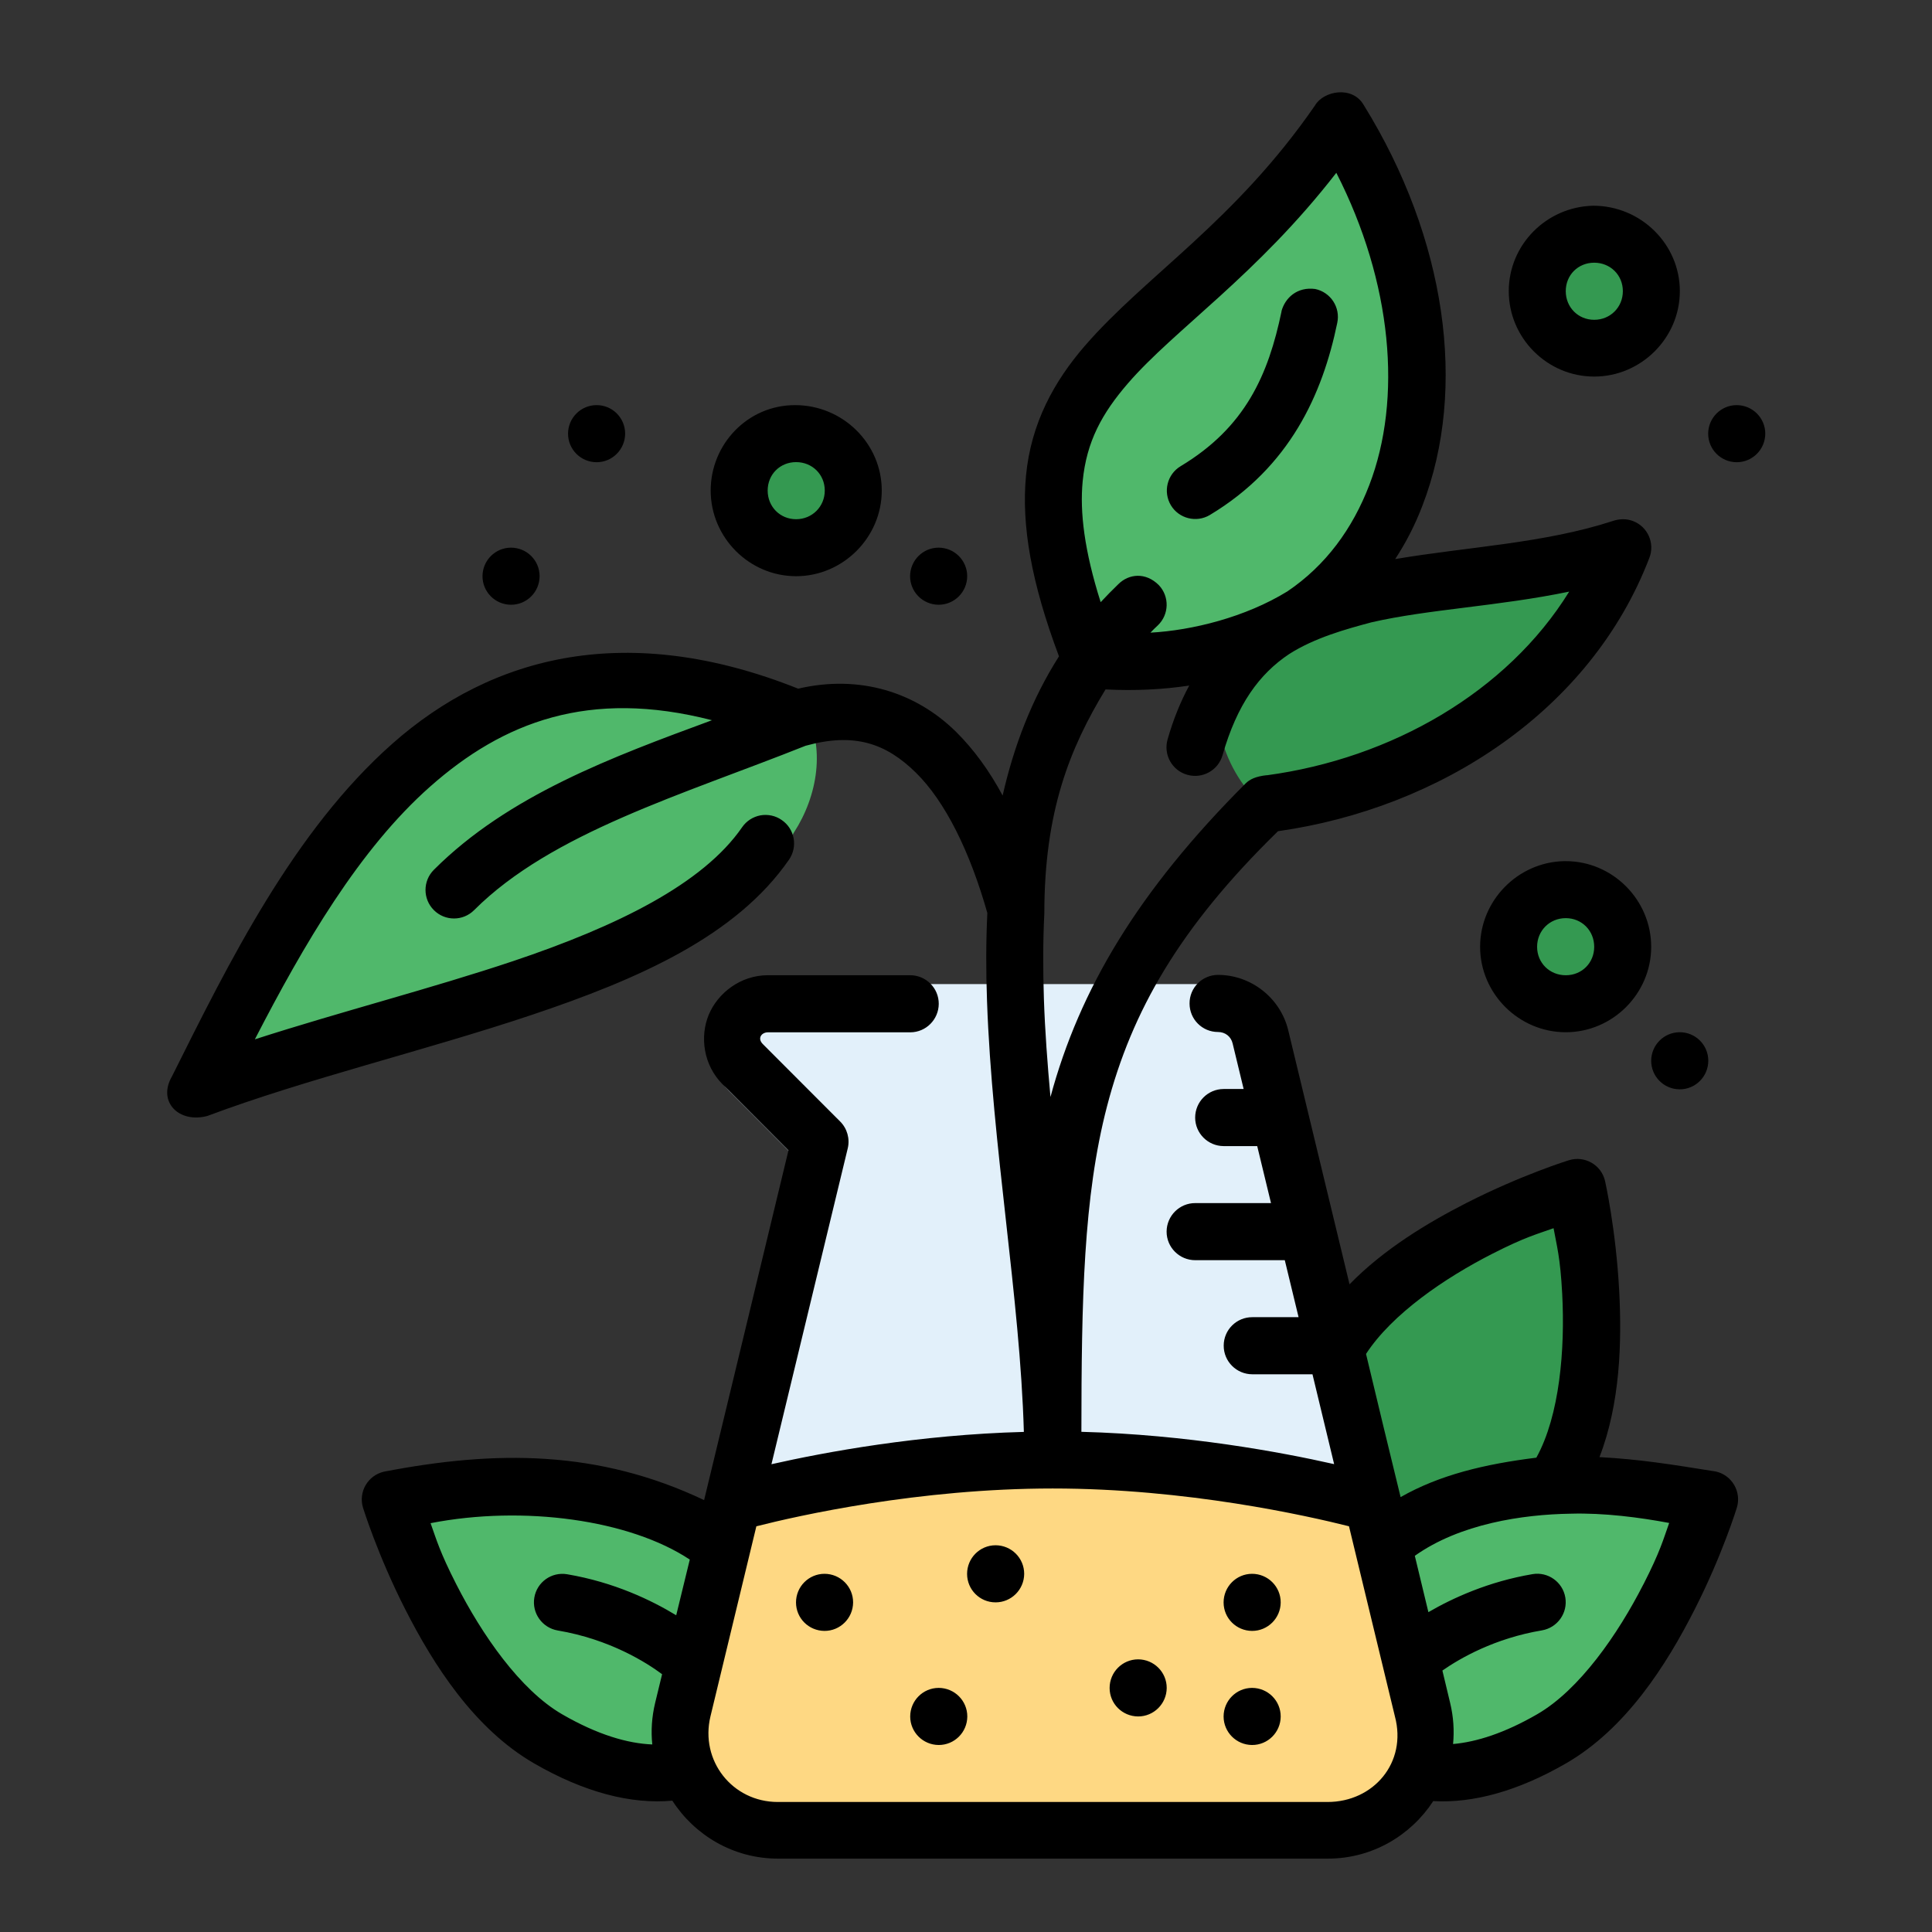 <?xml version="1.0" encoding="UTF-8" standalone="no"?> <svg xmlns:inkscape="http://www.inkscape.org/namespaces/inkscape" xmlns:sodipodi="http://sodipodi.sourceforge.net/DTD/sodipodi-0.dtd" xmlns="http://www.w3.org/2000/svg" xmlns:svg="http://www.w3.org/2000/svg" xmlns:rdf="http://www.w3.org/1999/02/22-rdf-syntax-ns#" xmlns:cc="http://creativecommons.org/ns#" xmlns:dc="http://purl.org/dc/elements/1.1/" width="64pt" height="64pt" viewBox="0 0 22.578 22.578" version="1.1" id="svg831" inkscape:version="1.1.2 (b8e25be833, 2022-02-05)" sodipodi:docname="Export - Unblash - 64px.svg" inkscape:export-filename="E:\Icon Design\TR Icon Design Project\Carlos - Icon Design Project\2023\Januari 2023\Done\Filedline\02 - Research.png" inkscape:export-xdpi="576" inkscape:export-ydpi="576"><rect x="0" y="0" width="22.578" height="22.578" fill="#333333" stroke="none"/><defs id="defs825"><pattern id="EMFhbasepattern" patternUnits="userSpaceOnUse" width="6" height="6" x="0" y="0"></pattern><pattern id="EMFhbasepattern-9" patternUnits="userSpaceOnUse" width="6" height="6" x="0" y="0"></pattern><pattern id="EMFhbasepattern-0" patternUnits="userSpaceOnUse" width="6" height="6" x="0" y="0"></pattern><pattern id="EMFhbasepattern-7" patternUnits="userSpaceOnUse" width="6" height="6" x="0" y="0"></pattern><pattern id="EMFhbasepattern-2" patternUnits="userSpaceOnUse" width="6" height="6" x="0" y="0"></pattern><pattern id="EMFhbasepattern-98" patternUnits="userSpaceOnUse" width="6" height="6" x="0" y="0"></pattern><pattern id="EMFhbasepattern-6" patternUnits="userSpaceOnUse" width="6" height="6" x="0" y="0"></pattern><pattern id="EMFhbasepattern-01" patternUnits="userSpaceOnUse" width="6" height="6" x="0" y="0"></pattern><pattern id="EMFhbasepattern-07" patternUnits="userSpaceOnUse" width="6" height="6" x="0" y="0"></pattern><pattern id="EMFhbasepattern-8" patternUnits="userSpaceOnUse" width="6" height="6" x="0" y="0"></pattern><pattern id="EMFhbasepattern-4" patternUnits="userSpaceOnUse" width="6" height="6" x="0" y="0"></pattern><pattern id="EMFhbasepattern-40" patternUnits="userSpaceOnUse" width="6" height="6" x="0" y="0"></pattern><pattern id="EMFhbasepattern-08" patternUnits="userSpaceOnUse" width="6" height="6" x="0" y="0"></pattern><pattern id="EMFhbasepattern-04" patternUnits="userSpaceOnUse" width="6" height="6" x="0" y="0"></pattern><pattern id="EMFhbasepattern-014" patternUnits="userSpaceOnUse" width="6" height="6" x="0" y="0"></pattern><pattern id="EMFhbasepattern-27" patternUnits="userSpaceOnUse" width="6" height="6" x="0" y="0"></pattern><pattern id="EMFhbasepattern-09" patternUnits="userSpaceOnUse" width="6" height="6" x="0" y="0"></pattern><pattern id="EMFhbasepattern-5" patternUnits="userSpaceOnUse" width="6" height="6" x="0" y="0"></pattern><pattern id="EMFhbasepattern-018" patternUnits="userSpaceOnUse" width="6" height="6" x="0" y="0"></pattern></defs><g inkscape:label="Icon" inkscape:groupmode="layer" id="layer1" transform="translate(0,-274.422)"><g id="g686" style="display:inline;stroke-width:0.795" transform="matrix(1.259,0,0,1.259,0.643,-39.042)"><path style="color:#000000;fill:#349951;stroke-width:0.795;stroke-linecap:round;stroke-linejoin:round;-inkscape-stroke:none" d="m 10.826,263.991 3.265,-1.255 c 0.3,-0.52 0.327,-1.176 0.299,-1.707 -0.028,-0.532 -0.122,-0.949 -0.122,-0.949 -0.031,-0.141 -0.177,-0.226 -0.315,-0.182 0,0 -0.409,0.126 -0.884,0.368 -0.474,0.242 -1.028,0.593 -1.328,1.113 z" id="path1860116" sodipodi:nodetypes="ccsccscc"></path><path style="color:#000000;fill:#50b86b;stroke-width:0.795;stroke-linecap:round;stroke-linejoin:round;-inkscape-stroke:none" d="m 15.112,263.927 c 0.236,-0.464 0.358,-0.862 0.358,-0.862 0.042,-0.135 -0.04,-0.278 -0.178,-0.309 0,0 -0.413,-0.095 -0.937,-0.122 -0.525,-0.028 -1.172,-0.002 -1.686,0.295 -0.142,0.082 -0.269,0.17 -0.38,0.261 -0.066,0.054 -0.099,0.14 -0.086,0.225 l 0.299,1.934 c 0.015,0.102 0.093,0.184 0.194,0.203 0.384,0.075 0.83,-0.023 1.324,-0.309 0.51,-0.306 0.856,-0.852 1.092,-1.316 z" id="path1861413" sodipodi:nodetypes="scccccccccs"></path><path style="color:#000000;fill:#50b86b;stroke-width:0.795;stroke-linecap:round;stroke-linejoin:round;-inkscape-stroke:none" d="m 5.7,265.459 c 0.095,-0.018 0.168,-0.095 0.182,-0.19 l 0.28,-1.81 c 0.012,-0.08 -0.019,-0.159 -0.081,-0.21 -0.104,-0.085 -0.222,-0.167 -0.355,-0.244 -0.481,-0.278 -1.087,-0.302 -1.578,-0.276 -0.491,0.026 -0.877,0.115 -0.877,0.115 -0.13,0.029 -0.207,0.162 -0.168,0.29 0,0 0.118,0.378 0.342,0.817 0.224,0.439 0.55,0.953 1.035,1.234 0.454,0.259 0.866,0.346 1.222,0.277 z" id="path1859920" sodipodi:nodetypes="cccsccccscc"></path><path style="color:#000000;fill:#e2f0fa;stroke-width:0.795;stroke-linecap:round;stroke-linejoin:round;-inkscape-stroke:none" d="m 6.668,258.113 c -0.248,0 -0.455,0.159 -0.538,0.358 -0.083,0.199 -0.049,0.458 0.126,0.634 l 0.599,0.601 -1.212,5.027 c -0.173,0.717 0.378,1.418 1.116,1.418 h 5.002 c 0.738,0 1.289,-0.701 1.116,-1.418 l -1.476,-6.118 c -0.071,-0.294 -0.337,-0.502 -0.639,-0.502 z" id="path276170"></path><path style="color:#000000;fill:#349951;fill-opacity:1;stroke-width:0.795;stroke-linecap:round;stroke-linejoin:round;-inkscape-stroke:none" d="m 14.267,253.973 c -0.549,0.183 -1.164,0.216 -1.75,0.31 -0.586,0.094 -1.168,0.26 -1.563,0.761 -0.182,0.23 -0.195,0.526 -0.128,0.783 0.067,0.257 0.212,0.493 0.416,0.659 0.042,0.031 0.128,0.05 0.189,0.05 1.384,0 2.634,-0.974 3.127,-2.249 0.072,-0.269 -0.136,-0.355 -0.291,-0.314 z" id="path248775" sodipodi:nodetypes="ccsscccc"></path><path style="color:#000000;fill:#50b86b;fill-opacity:1;stroke-width:0.795;stroke-linecap:round;stroke-linejoin:round;-inkscape-stroke:none" d="m 11.873,249.995 c -0.235,0.017 -0.306,0.289 -0.454,0.435 -0.481,0.631 -1.125,1.105 -1.674,1.67 -0.395,0.398 -0.654,0.945 -0.624,1.513 0.014,0.495 0.165,0.974 0.343,1.431 0.126,0.242 0.433,0.151 0.655,0.171 0.803,-0.01 1.63,-0.336 2.123,-0.989 0.573,-0.747 0.654,-1.763 0.445,-2.656 -0.123,-0.524 -0.335,-1.029 -0.628,-1.481 -0.044,-0.058 -0.115,-0.09 -0.187,-0.094 z" id="path22633"></path><path id="path278515" style="color:#000000;fill:#fed883;fill-opacity:1;stroke-width:0.795;stroke-linecap:round;stroke-linejoin:round;-inkscape-stroke:none" d="m 9.26,262.357 c -1.031,-0.012 -2.044,0.18 -3.04,0.427 l -0.476,1.975 c -0.168,0.697 0.368,1.379 1.085,1.379 h 4.863 c 0.717,0 1.253,-0.682 1.085,-1.379 l -0.475,-1.969 c -1.132,-0.242 -2.107,-0.425 -3.043,-0.434 z" sodipodi:nodetypes="cccssccc"></path><path style="color:#000000;fill:#50b86b;fill-opacity:1;stroke-width:0.795;stroke-linecap:round;stroke-linejoin:round;-inkscape-stroke:none" d="m 5.227,255.132 c -0.887,-0.005 -1.737,0.424 -2.328,1.074 -0.738,0.787 -1.225,1.764 -1.694,2.724 -0.075,0.199 0.16,0.404 0.348,0.306 1.343,-0.5 2.782,-0.737 4.07,-1.383 0.507,-0.258 0.97,-0.634 1.235,-1.146 0.22,-0.338 0.301,-0.797 0.092,-1.159 -0.25,-0.168 -0.557,-0.231 -0.844,-0.313 -0.288,-0.068 -0.583,-0.106 -0.879,-0.103 z" id="path25985"></path><path style="color:#000000;fill:#349951;stroke-width:0.795;stroke-linecap:round;stroke-linejoin:round;-inkscape-stroke:none" d="m 14.023,257.043 c -0.397,0 -0.725,0.326 -0.725,0.723 5e-6,0.397 0.328,0.725 0.725,0.725 0.397,0 0.723,-0.328 0.723,-0.725 3e-6,-0.397 -0.326,-0.723 -0.723,-0.723 z" id="path1858271"></path><path style="color:#000000;fill:#349951;stroke-width:0.795;stroke-linecap:round;stroke-linejoin:round;-inkscape-stroke:none" d="m 6.879,252.832 c -0.384,0 -0.7,0.317 -0.7,0.701 4.9e-6,0.384 0.316,0.7 0.7,0.7 0.384,0 0.701,-0.316 0.701,-0.7 2.4e-6,-0.384 -0.317,-0.701 -0.701,-0.701 z" id="path1858259"></path><path style="color:#000000;fill:#349951;stroke-width:0.795;stroke-linecap:round;stroke-linejoin:round;-inkscape-stroke:none" d="m 14.287,251.039 c -0.352,0 -0.641,0.289 -0.641,0.641 4e-6,0.352 0.289,0.643 0.641,0.643 0.352,0 0.643,-0.291 0.643,-0.643 2e-6,-0.352 -0.291,-0.641 -0.643,-0.641 z" id="path1858265"></path><path id="path4190" style="color:#000000;display:inline;fill:#000000;stroke-width:0.795;stroke-linecap:round;stroke-linejoin:round;-inkscape-stroke:none" d="m 12.439,254.169 c 0.102,-0.155 0.187,-0.322 0.254,-0.498 0.42,-1.09 0.219,-2.483 -0.545,-3.717 -0.106,-0.184 -0.375,-0.132 -0.453,0.004 -0.745,1.079 -1.57,1.577 -2.137,2.232 v -7e-5 c -0.284,0.329 -0.498,0.715 -0.545,1.203 -0.044,0.46 0.049,0.994 0.306,1.678 -0.253,0.398 -0.419,0.834 -0.523,1.292 -0.122,-0.227 -0.266,-0.427 -0.435,-0.594 -0.369,-0.362 -0.888,-0.532 -1.463,-0.398 -0.795,-0.317 -1.5,-0.391 -2.119,-0.291 -0.64,0.104 -1.188,0.395 -1.647,0.801 -0.917,0.811 -1.518,2.031 -2.047,3.09 -0.137,0.237 0.068,0.437 0.33,0.366 0.911,-0.342 2.013,-0.604 3.008,-0.937 0.995,-0.334 1.9,-0.732 2.391,-1.443 0.082,-0.12 0.052,-0.285 -0.069,-0.367 -0.057,-0.04 -0.128,-0.055 -0.197,-0.043 -0.069,0.013 -0.13,0.052 -0.17,0.11 -0.364,0.528 -1.162,0.919 -2.123,1.242 -0.758,0.254 -1.606,0.471 -2.4,0.727 0.455,-0.882 0.97,-1.765 1.627,-2.346 0.676,-0.598 1.474,-0.91 2.616,-0.616 -0.922,0.34 -1.889,0.696 -2.581,1.388 -0.104,0.103 -0.104,0.272 0,0.375 0.103,0.103 0.27,0.103 0.373,0 0.72,-0.72 1.939,-1.072 3.077,-1.526 0.452,-0.125 0.746,-0.023 1.023,0.249 0.273,0.268 0.502,0.732 0.664,1.303 -0.013,0.269 -0.013,0.542 -0.003,0.816 0.047,1.347 0.307,2.754 0.342,4.001 -0.978,0.026 -1.847,0.188 -2.343,0.3 l 0.708,-2.931 c 0.022,-0.09 -0.005,-0.185 -0.07,-0.25 l -0.718,-0.719 c -0.054,-0.054 -0.011,-0.109 0.047,-0.109 h 1.322 c 0.146,-5.7e-4 0.263,-0.119 0.264,-0.264 5.736e-4,-0.146 -0.117,-0.265 -0.264,-0.266 h -1.322 c -0.253,0 -0.464,0.164 -0.549,0.367 -0.084,0.203 -0.05,0.467 0.129,0.646 l 0.611,0.613 c -0.261,1.082 -0.521,2.165 -0.783,3.246 -0.987,-0.468 -1.936,-0.463 -2.971,-0.264 -0.15,0.034 -0.24,0.188 -0.195,0.335 0,0 0.136,0.441 0.395,0.949 0.259,0.508 0.636,1.102 1.193,1.424 0.466,0.269 0.899,0.381 1.283,0.346 0.207,0.32 0.565,0.538 0.981,0.538 h 5.104 c 0.414,0 0.771,-0.217 0.978,-0.534 0.371,0.021 0.787,-0.093 1.232,-0.35 0.558,-0.322 0.933,-0.915 1.192,-1.424 0.259,-0.508 0.394,-0.949 0.394,-0.949 0.045,-0.147 -0.044,-0.301 -0.193,-0.336 -0.439,-0.07 -0.704,-0.113 -1.082,-0.134 0.193,-0.499 0.208,-1.068 0.183,-1.544 -0.03,-0.57 -0.131,-1.018 -0.131,-1.018 -0.034,-0.151 -0.19,-0.24 -0.338,-0.193 0,0 -0.439,0.136 -0.947,0.395 -0.362,0.185 -0.768,0.429 -1.087,0.756 -0.189,-0.786 -0.379,-1.571 -0.569,-2.358 -0.072,-0.299 -0.344,-0.514 -0.652,-0.514 -0.146,2.8e-4 -0.265,0.119 -0.264,0.266 2.88e-4,0.146 0.118,0.264 0.264,0.264 0.067,0 0.121,0.042 0.136,0.107 l 0.102,0.422 H 10.847 c -0.146,5.7e-4 -0.264,0.119 -0.264,0.266 5.67e-4,0.145 0.118,0.263 0.264,0.264 h 0.312 l 0.128,0.529 H 10.584 c -0.146,-5.7e-4 -0.265,0.118 -0.266,0.264 -5.77e-4,0.147 0.119,0.266 0.266,0.266 h 0.831 l 0.128,0.529 h -0.429 c -0.146,-8.6e-4 -0.266,0.117 -0.266,0.264 -5.73e-4,0.147 0.119,0.266 0.266,0.266 h 0.558 l 0.201,0.834 c -0.496,-0.112 -1.367,-0.274 -2.346,-0.3 0.001,-1.221 0.018,-2.178 0.238,-3.022 0.23,-0.881 0.671,-1.659 1.587,-2.553 1.502,-0.213 2.903,-1.118 3.447,-2.537 0.053,-0.136 -0.015,-0.29 -0.152,-0.342 -0.058,-0.022 -0.122,-0.023 -0.189,0 -0.639,0.208 -1.347,0.239 -2.018,0.353 z m -0.546,-3.587 c 0.521,1.019 0.614,2.1 0.306,2.9 -0.155,0.404 -0.403,0.745 -0.76,0.986 -0.39,0.24 -0.884,0.362 -1.271,0.383 0.022,-0.023 0.045,-0.046 0.069,-0.068 0.105,-0.101 0.109,-0.267 0.009,-0.373 -0.123,-0.123 -0.279,-0.105 -0.375,-0.01 -0.057,0.055 -0.112,0.111 -0.165,0.168 -0.151,-0.475 -0.195,-0.837 -0.167,-1.123 0.036,-0.369 0.18,-0.63 0.42,-0.908 0.432,-0.5 1.198,-1.004 1.934,-1.954 z m 1.601,1.099 c 5e-6,0.435 0.357,0.793 0.793,0.793 0.435,0 0.795,-0.358 0.795,-0.793 3e-6,-0.435 -0.36,-0.793 -0.805,-0.793 -0.436,0.011 -0.783,0.364 -0.783,0.793 z m 0.793,-0.264 c 0.149,0 0.266,0.114 0.266,0.264 -10e-7,0.149 -0.116,0.266 -0.266,0.266 -0.149,0 -0.264,-0.116 -0.264,-0.266 -10e-7,-0.149 0.114,-0.264 0.264,-0.264 z m -2.902,0.451 c -0.123,0.591 -0.336,1.077 -0.937,1.438 -0.125,0.075 -0.165,0.238 -0.09,0.363 0.075,0.124 0.237,0.164 0.361,0.09 0.743,-0.446 1.046,-1.12 1.183,-1.783 0.031,-0.144 -0.061,-0.285 -0.205,-0.315 -0.166,-0.022 -0.279,0.081 -0.313,0.207 z m -6.359,0.871 c -0.146,5.7e-4 -0.263,0.119 -0.264,0.264 -5.68e-4,0.146 0.117,0.265 0.264,0.266 0.147,5.7e-4 0.266,-0.119 0.266,-0.266 -2.829e-4,-0.146 -0.119,-0.265 -0.266,-0.264 z m 10.583,0 c -0.145,5.7e-4 -0.263,0.118 -0.264,0.264 -5.74e-4,0.146 0.117,0.265 0.264,0.266 0.147,5.7e-4 0.266,-0.119 0.266,-0.266 -5.7e-4,-0.146 -0.119,-0.264 -0.266,-0.264 z m -9.523,0.793 c 5.5e-6,0.435 0.357,0.795 0.793,0.795 0.435,0 0.795,-0.36 0.795,-0.795 2.7e-6,-0.435 -0.36,-0.793 -0.805,-0.793 -0.441,0 -0.783,0.364 -0.783,0.793 z m 0.793,-0.264 c 0.149,0 0.266,0.114 0.266,0.264 -1.8e-6,0.149 -0.117,0.266 -0.266,0.266 -0.149,0 -0.264,-0.116 -0.264,-0.266 -1e-6,-0.149 0.114,-0.264 0.264,-0.264 z M 4.232,254.062 c -0.145,5.7e-4 -0.263,0.118 -0.264,0.264 -5.68e-4,0.146 0.117,0.265 0.264,0.266 0.147,5.7e-4 0.266,-0.119 0.266,-0.266 -5.697e-4,-0.146 -0.119,-0.264 -0.266,-0.264 z m 3.969,0 c -0.145,5.7e-4 -0.263,0.118 -0.264,0.264 -5.68e-4,0.146 0.117,0.265 0.264,0.266 0.147,5.7e-4 0.266,-0.119 0.266,-0.266 -5.697e-4,-0.146 -0.119,-0.264 -0.266,-0.264 z m 3.047,2.112 c -0.101,0.011 -0.157,0.037 -0.197,0.077 -0.999,0.999 -1.541,1.911 -1.811,2.91 -0.028,-0.308 -0.051,-0.613 -0.061,-0.911 -0.009,-0.271 -0.009,-0.536 0.004,-0.793 0,-0.947 0.236,-1.533 0.568,-2.079 0.275,0.014 0.535,7.7e-4 0.777,-0.036 -0.08,0.148 -0.148,0.314 -0.201,0.5 -0.04,0.141 0.041,0.288 0.182,0.328 0.141,0.041 0.288,-0.041 0.328,-0.181 0.135,-0.473 0.342,-0.755 0.618,-0.939 0.236,-0.151 0.528,-0.232 0.765,-0.295 0.53,-0.122 1.175,-0.148 1.835,-0.285 -0.577,0.933 -1.651,1.549 -2.808,1.705 z m 2.755,0.798 c -0.426,0.011 -0.775,0.366 -0.775,0.795 5e-6,0.435 0.36,0.793 0.795,0.793 0.435,0 0.793,-0.358 0.793,-0.793 3e-6,-0.435 -0.357,-0.795 -0.793,-0.795 -0.007,0 -0.013,-1.8e-4 -0.02,0 z m 0.02,0.529 c 0.149,0 0.264,0.116 0.264,0.266 -2e-6,0.149 -0.114,0.264 -0.264,0.264 -0.149,0 -0.266,-0.114 -0.266,-0.264 -1e-6,-0.149 0.116,-0.266 0.266,-0.266 z m 1.057,1.059 c -0.146,5.7e-4 -0.263,0.119 -0.264,0.264 -5.74e-4,0.146 0.117,0.265 0.264,0.266 0.147,5.7e-4 0.266,-0.119 0.266,-0.266 -2.83e-4,-0.146 -0.119,-0.265 -0.266,-0.264 z m -1.17,1.82 c 0.029,0.161 0.062,0.267 0.08,0.609 0.027,0.513 -0.023,1.128 -0.24,1.52 -0.482,0.06 -0.898,0.16 -1.26,0.366 -0.108,-0.44 -0.215,-0.886 -0.321,-1.329 0.241,-0.37 0.729,-0.704 1.173,-0.93 0.306,-0.156 0.415,-0.182 0.568,-0.237 z m -1.899,2.766 c 0.145,0.604 0.3,1.24 0.426,1.764 0.115,0.43 -0.199,0.795 -0.625,0.795 H 6.709 c -0.422,0 -0.724,-0.384 -0.625,-0.795 l 0.426,-1.764 c 0.389,-0.099 1.508,-0.351 2.75,-0.351 1.243,-5e-5 2.362,0.253 2.752,0.351 z m -6.245,0.826 c -0.228,-0.139 -0.576,-0.307 -1.013,-0.381 -0.144,-0.024 -0.28,0.073 -0.304,0.217 -0.024,0.144 0.073,0.28 0.217,0.305 0.486,0.082 0.827,0.3 0.969,0.406 l -0.065,0.268 c -0.031,0.13 -0.039,0.259 -0.026,0.384 -0.227,-0.009 -0.506,-0.089 -0.835,-0.279 -0.392,-0.226 -0.747,-0.742 -0.984,-1.207 -0.156,-0.306 -0.184,-0.415 -0.239,-0.568 0.861,-0.168 1.849,-0.032 2.406,0.338 z m 8.978,-0.288 c -0.237,0.465 -0.595,0.981 -0.987,1.207 -0.303,0.175 -0.563,0.257 -0.78,0.276 0.012,-0.124 0.004,-0.252 -0.027,-0.381 l -0.072,-0.301 c 0.162,-0.113 0.483,-0.299 0.924,-0.373 0.144,-0.025 0.241,-0.161 0.217,-0.305 -0.024,-0.144 -0.161,-0.241 -0.304,-0.217 -0.408,0.069 -0.74,0.221 -0.967,0.353 l -0.126,-0.523 c 0.418,-0.297 0.999,-0.384 1.447,-0.391 0.308,-0.009 0.643,0.035 0.914,0.086 -0.055,0.154 -0.082,0.262 -0.238,0.568 z m -6.014,-0.362 c -0.146,5.7e-4 -0.264,0.119 -0.264,0.266 2.813e-4,0.146 0.118,0.264 0.264,0.264 0.146,5.7e-4 0.265,-0.118 0.266,-0.264 5.767e-4,-0.147 -0.119,-0.266 -0.266,-0.266 z m -1.588,0.265 c -0.146,5.7e-4 -0.264,0.119 -0.264,0.266 2.868e-4,0.146 0.118,0.263 0.264,0.264 0.146,5.7e-4 0.265,-0.118 0.266,-0.264 5.767e-4,-0.147 -0.119,-0.266 -0.266,-0.266 z m 3.969,0 c -0.146,5.7e-4 -0.264,0.119 -0.264,0.266 2.87e-4,0.146 0.118,0.263 0.264,0.264 0.146,5.7e-4 0.265,-0.118 0.266,-0.264 5.77e-4,-0.147 -0.119,-0.266 -0.266,-0.266 z m -1.058,0.794 c -0.146,5.7e-4 -0.264,0.119 -0.264,0.266 2.868e-4,0.146 0.118,0.263 0.264,0.264 0.146,5.7e-4 0.265,-0.118 0.266,-0.264 5.77e-4,-0.147 -0.119,-0.266 -0.266,-0.266 z m -1.851,0.265 c -0.146,5.7e-4 -0.264,0.119 -0.264,0.266 5.665e-4,0.145 0.118,0.263 0.264,0.264 0.146,5.7e-4 0.265,-0.117 0.266,-0.264 5.767e-4,-0.147 -0.119,-0.266 -0.266,-0.266 z m 2.909,0 c -0.146,5.7e-4 -0.264,0.119 -0.264,0.266 5.67e-4,0.145 0.118,0.263 0.264,0.264 0.146,5.7e-4 0.265,-0.117 0.266,-0.264 5.77e-4,-0.147 -0.119,-0.266 -0.266,-0.266 z" sodipodi:nodetypes="csccsssccscssccsccccscscccccscscccccccccsscccccsscsscsscccsccsccccccccscccccccccsccccscccccsccccccsssssssscscssccscccccsccsscssscssscssssssscssscssscsccccccccccccccssssssscssscccscccsccccccccccccccccccccsccccccccccccccccccssssssssssssssssssssssssssssss"></path></g></g></svg> 